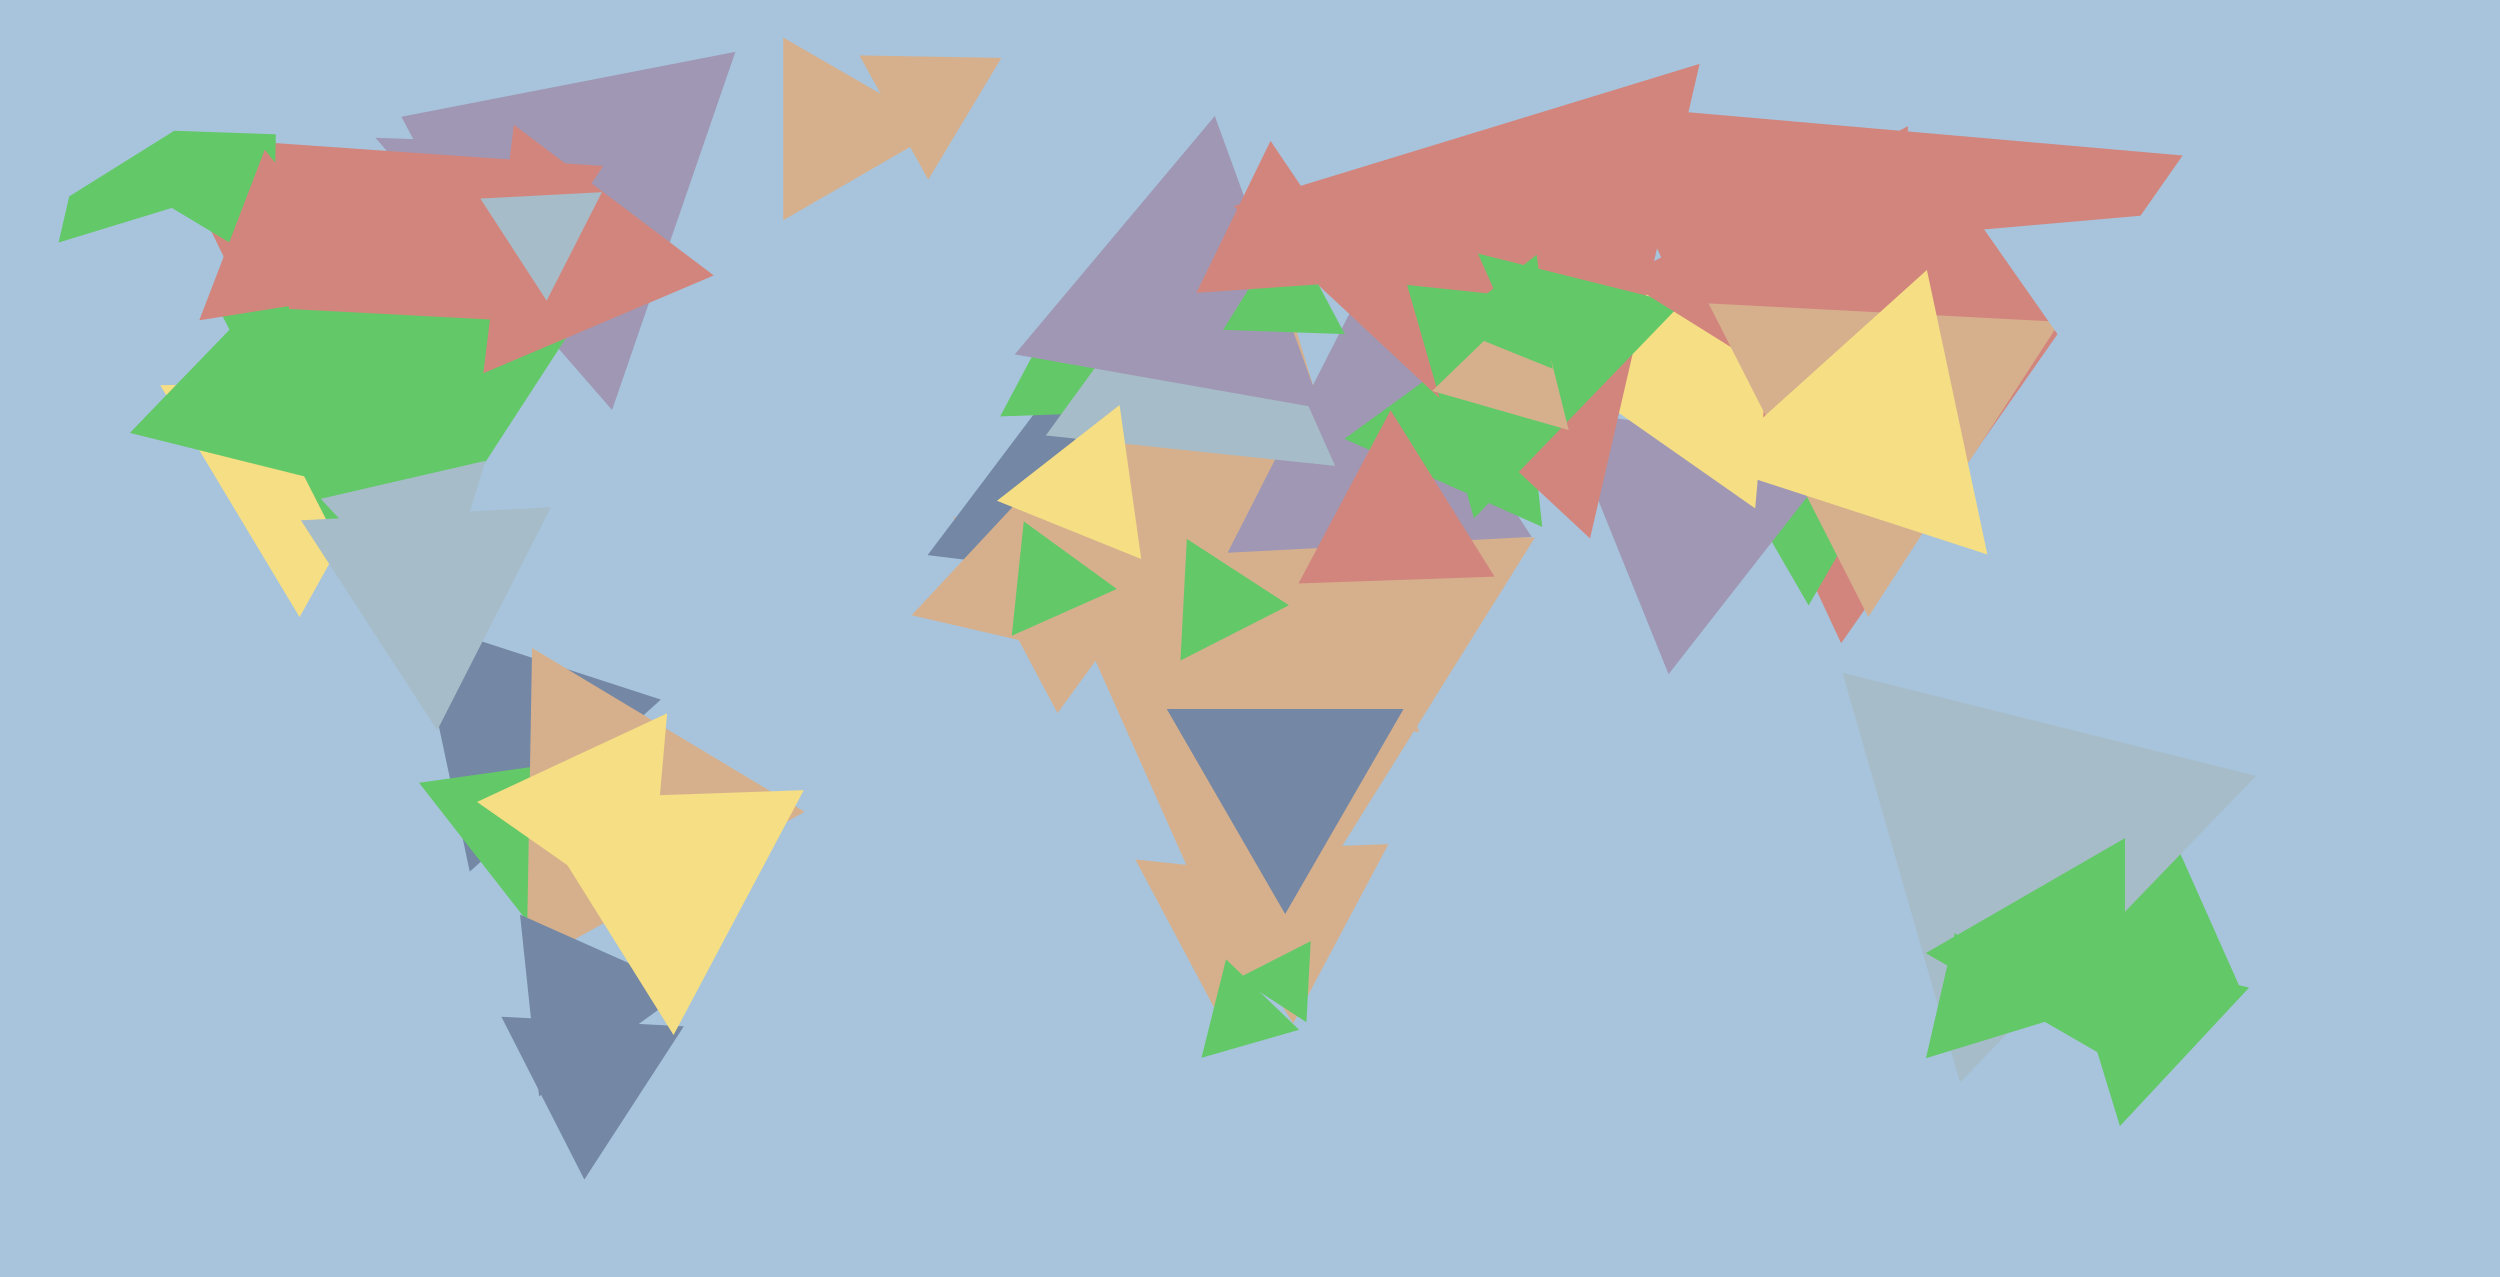 <svg xmlns="http://www.w3.org/2000/svg" width="640px" height="327px">
  <rect width="640" height="327" fill="rgb(167,196,220)"/>
  <polygon points="120.257,223.14 106.573,158.76 169.17,179.099" fill="rgb(116,135,164)"/>
  <polygon points="313.999,263.948 244.068,132.427 392.933,137.625" fill="rgb(214,176,141)"/>
  <polygon points="290.758,148.656 237.464,142.113 269.778,99.231" fill="rgb(116,135,164)"/>
  <polygon points="331.047,261.982 303.512,217.916 355.441,216.102" fill="rgb(214,176,141)"/>
  <polygon points="363.314,187.514 233.365,157.513 324.321,59.974" fill="rgb(214,176,141)"/>
  <polygon points="471.33,164.665 406.915,26.525 558.755,39.81" fill="rgb(210,133,125)"/>
  <polygon points="463.0,155.0 440.483,116.0 485.517,116" fill="rgb(99,200,104)"/>
  <polygon points="140.314,242.698 107.257,200.387 160.428,192.914" fill="rgb(99,200,104)"/>
  <polygon points="76.698,157.994 41.015,98.608 110.287,97.398" fill="rgb(245,222,131)"/>
  <polygon points="427.155,172.591 399.904,105.142 471.942,115.267" fill="rgb(159,151,179)"/>
  <polygon points="392.095,137.43 314.26,141.509 349.645,72.062" fill="rgb(159,151,179)"/>
  <polygon points="573.507,252.985 514.939,246.829 549.554,199.186" fill="rgb(99,200,104)"/>
  <polygon points="290.659,105.389 256.039,106.598 272.302,76.012" fill="rgb(99,200,104)"/>
  <polygon points="156.685,104.971 93.051,31.768 188.264,13.261" fill="rgb(159,151,179)"/>
  <polygon points="341.788,119.275 267.718,111.49 311.495,51.236" fill="rgb(166,188,200)"/>
  <polygon points="449.327,130.159 391.156,89.427 455.517,59.415" fill="rgb(245,222,131)"/>
  <polygon points="542.701,288.282 528.522,241.904 575.777,252.814" fill="rgb(99,200,104)"/>
  <polygon points="338.238,104.568 259.774,90.733 310.988,29.699" fill="rgb(159,151,179)"/>
  <polygon points="91.466,135.842 42.113,34.652 154.422,42.506" fill="rgb(210,133,125)"/>
  <polygon points="237.633,45.997 219.999,14.184 256.367,14.819" fill="rgb(214,176,141)"/>
  <polygon points="205.993,207.82 134.793,247.287 136.214,165.893" fill="rgb(214,176,141)"/>
  <polygon points="138.018,280.666 133.13,234.157 175.852,253.178" fill="rgb(116,135,164)"/>
  <polygon points="394.809,134.889 344.175,112.345 389.016,79.767" fill="rgb(99,200,104)"/>
  <polygon points="97.226,159.927 55.55,78.134 147.223,82.939" fill="rgb(99,200,104)"/>
  <polygon points="501.759,277.129 471.682,172.237 577.559,198.635" fill="rgb(166,188,200)"/>
  <polygon points="285.907,150.777 259.008,162.753 262.085,133.47" fill="rgb(99,200,104)"/>
  <polygon points="111.936,186.949 77.033,133.202 141.031,129.848" fill="rgb(166,188,200)"/>
  <polygon points="292.16,143.124 255.224,128.201 286.616,103.675" fill="rgb(245,222,131)"/>
  <polygon points="407.051,137.854 315.845,52.804 435.104,16.343" fill="rgb(210,133,125)"/>
  <polygon points="377.355,132.693 356.349,59.435 430.296,77.872" fill="rgb(99,200,104)"/>
  <polygon points="51.436,50.949 14.996,62.09 23.568,24.961" fill="rgb(99,200,104)"/>
  <polygon points="166.101,236.096 122.118,205.298 170.781,182.606" fill="rgb(245,222,131)"/>
  <polygon points="329.975,154.942 302.196,169.096 303.828,137.962" fill="rgb(99,200,104)"/>
  <polygon points="149.587,301.963 128.356,260.295 175.057,262.742" fill="rgb(116,135,164)"/>
  <polygon points="524.513,261.274 493.042,270.896 500.445,238.83" fill="rgb(99,200,104)"/>
  <polygon points="485.535,115.381 415.029,71.325 488.436,32.294" fill="rgb(210,133,125)"/>
  <polygon points="478.279,157.929 437.389,77.679 527.332,82.392" fill="rgb(214,176,141)"/>
  <polygon points="87.019,124.229 33.24,110.82 71.742,70.951" fill="rgb(99,200,104)"/>
  <polygon points="69.999,68.862 21.005,39.424 70.996,11.713" fill="rgb(99,200,104)"/>
  <polygon points="241.0,33.0 200.5,56.383 200.5,9.617" fill="rgb(214,176,141)"/>
  <polygon points="111.624,159.359 82.092,127.691 124.284,117.95" fill="rgb(166,188,200)"/>
  <polygon points="382.605,147.615 332.407,149.368 355.988,105.018" fill="rgb(210,133,125)"/>
  <polygon points="344.265,85.539 313.107,84.45 329.628,58.011" fill="rgb(99,200,104)"/>
  <polygon points="581.45,163.718 507.933,58.726 635.617,47.555" fill="rgb(167,196,220)"/>
  <polygon points="182.724,70.509 123.733,95.55 131.543,31.941" fill="rgb(210,133,125)"/>
  <polygon points="382.989,75.343 346.816,71.541 368.195,42.115" fill="rgb(210,133,125)"/>
  <polygon points="12.672,53.425 11.342,15.343 44.987,33.232" fill="rgb(167,196,220)"/>
  <polygon points="303.698,221.397 246.853,215.422 280.449,169.181" fill="rgb(167,196,220)"/>
  <polygon points="508.773,141.955 437.94,118.94 493.288,69.105" fill="rgb(245,222,131)"/>
  <polygon points="401.588,110.106 366.624,100.08 392.788,74.814" fill="rgb(214,176,141)"/>
  <polygon points="349.47,71.959 306.274,74.98 325.256,36.061" fill="rgb(210,133,125)"/>
  <polygon points="105.795,35.616 12.321,32.351 61.885,-46.967" fill="rgb(167,196,220)"/>
  <polygon points="334.448,261.692 317.016,250.372 335.536,240.936" fill="rgb(99,200,104)"/>
  <polygon points="544.0,273.445 493.0,244.0 544.0,214.555" fill="rgb(99,200,104)"/>
  <polygon points="172.431,264.975 134.799,204.752 205.77,202.273" fill="rgb(245,222,131)"/>
  <polygon points="329.0,234.0 298.689,181.5 359.311,181.5" fill="rgb(116,135,164)"/>
  <polygon points="139.942,76.975 122.962,50.828 154.096,49.196" fill="rgb(166,188,200)"/>
  <polygon points="397.466,94.396 370.165,83.366 393.368,65.238" fill="rgb(99,200,104)"/>
  <polygon points="97.207,74.676 51.017,81.992 67.776,38.332" fill="rgb(210,133,125)"/>
  <polygon points="332.554,263.629 307.58,270.79 313.865,245.581" fill="rgb(99,200,104)"/>
</svg>